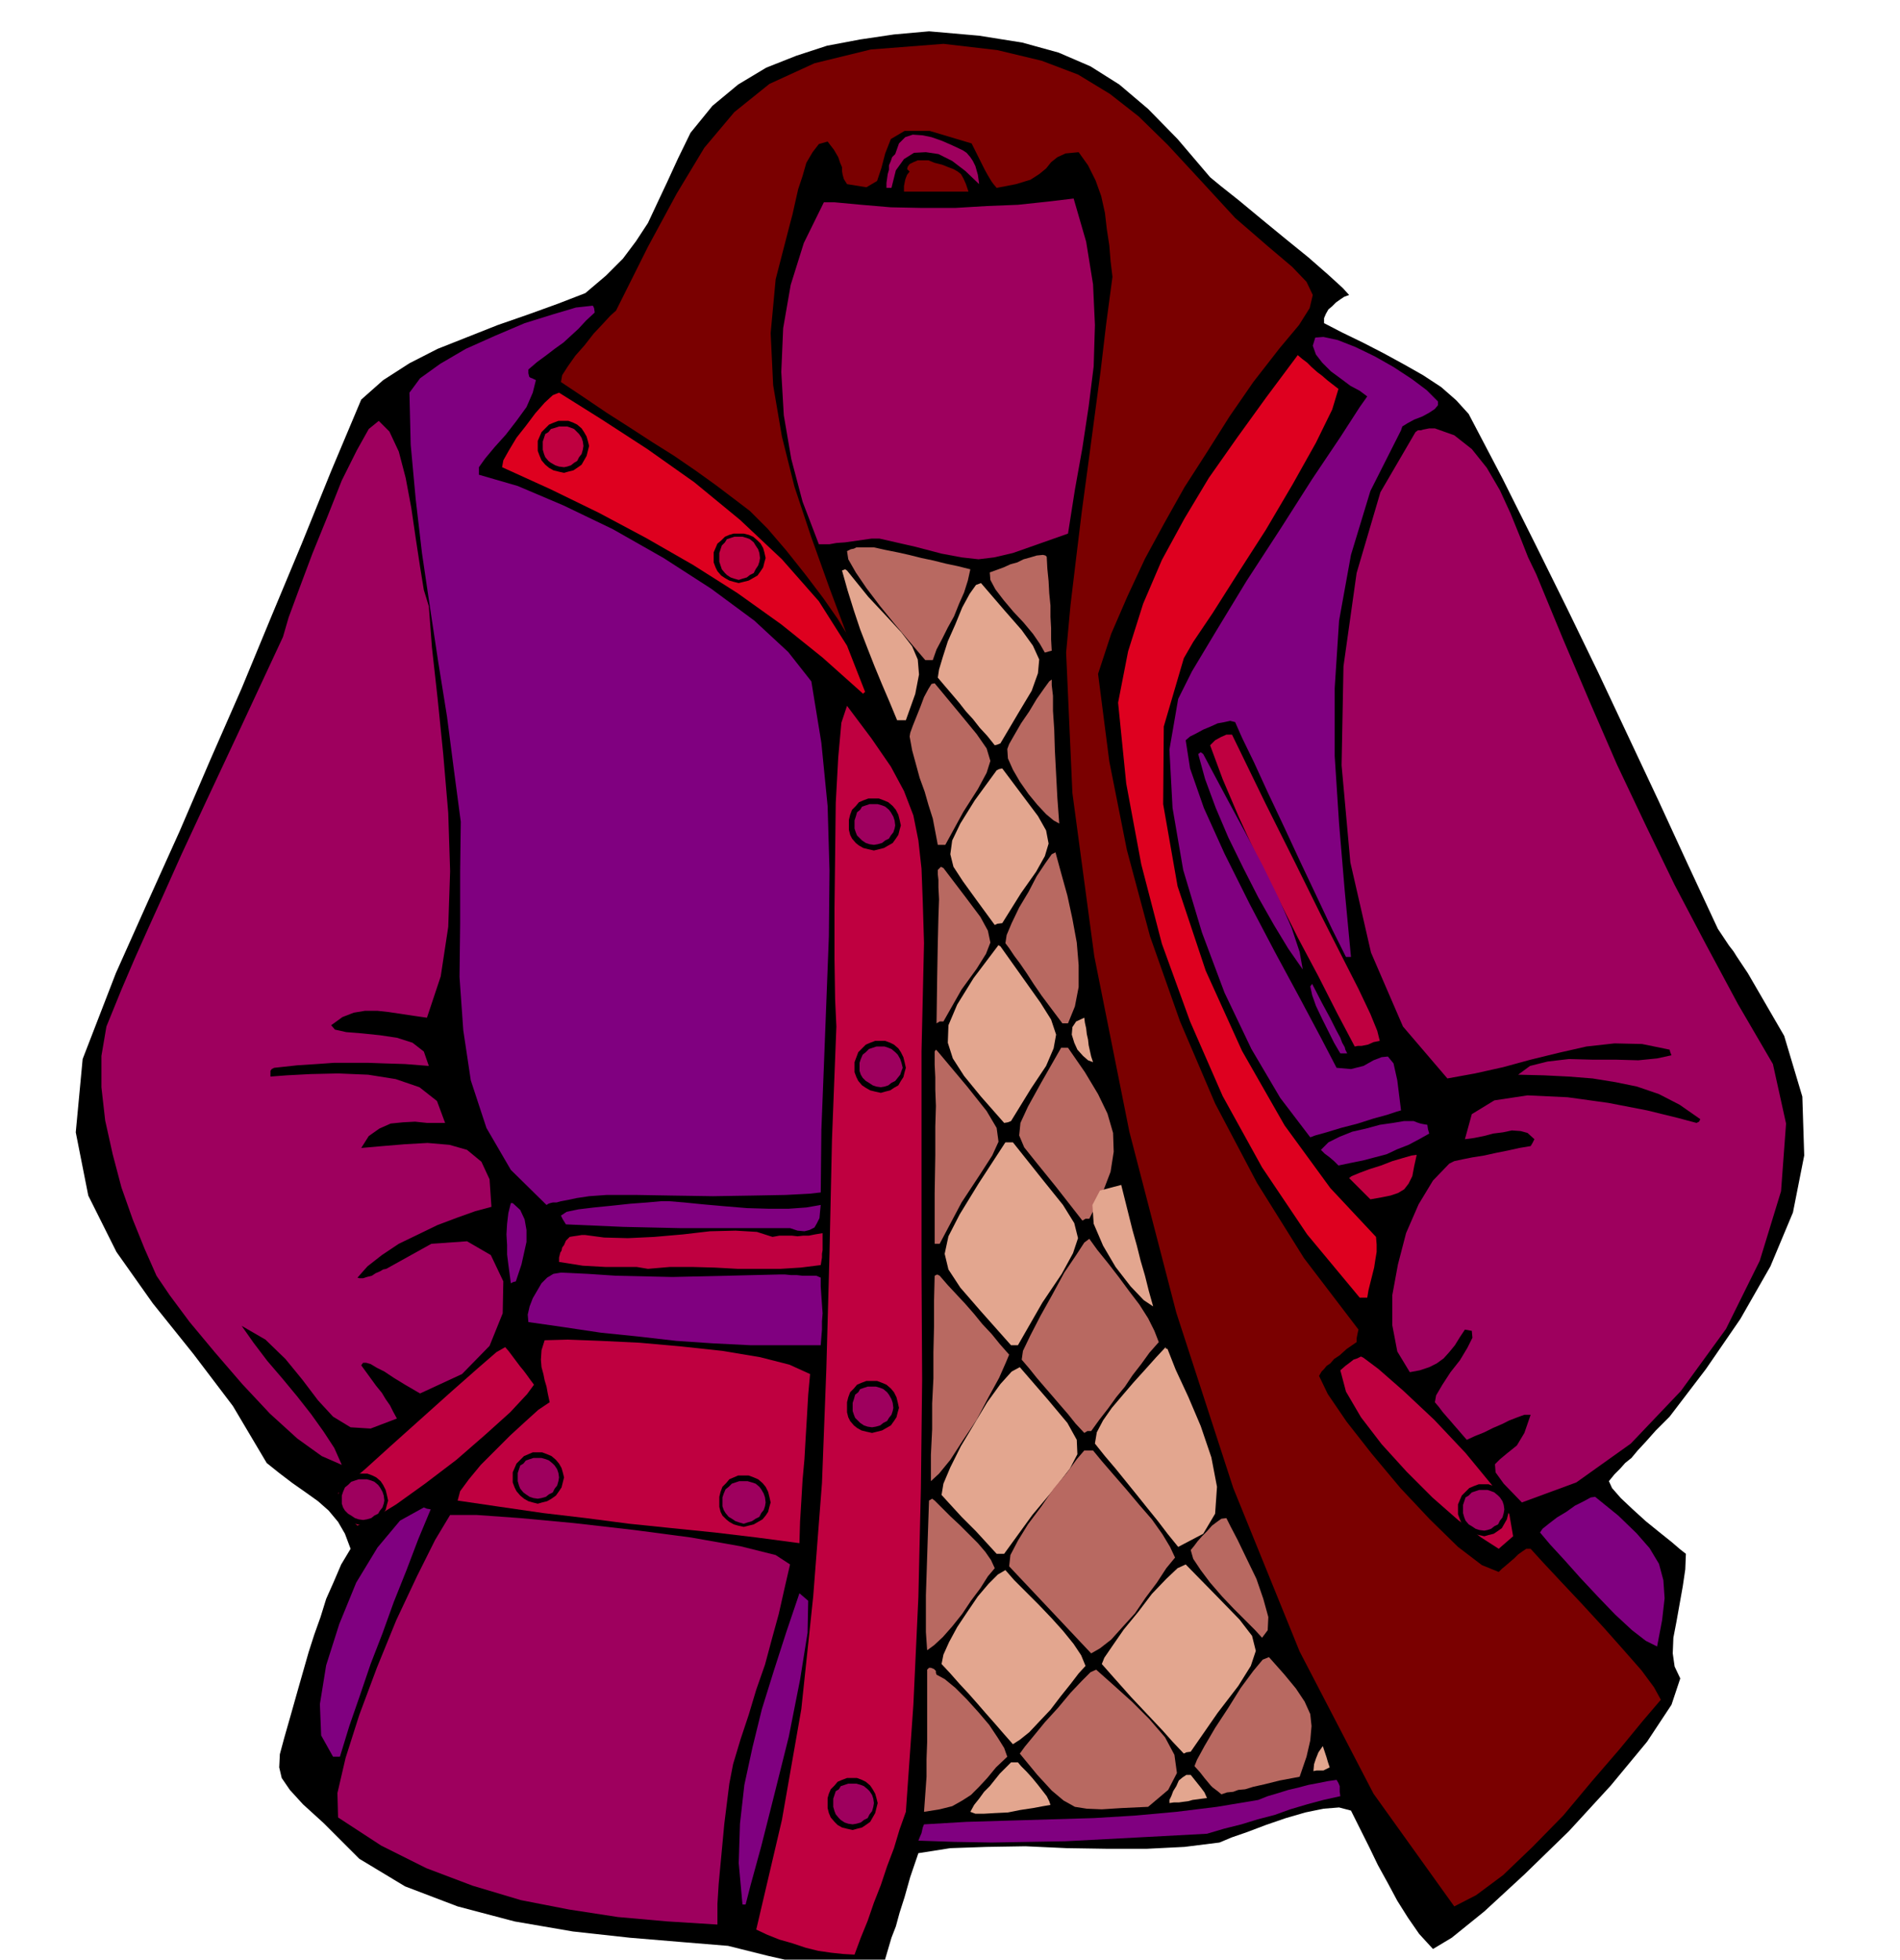 <svg xmlns="http://www.w3.org/2000/svg" fill-rule="evenodd" height="505.663" preserveAspectRatio="none" stroke-linecap="round" viewBox="0 0 3035 3129" width="490.455"><style>.brush1{fill:#000}.pen1{stroke:none}.brush2{fill:#7a0000}.brush3{fill:#9e005e}.brush4{fill:purple}.brush6{fill:#b86961}.brush7{fill:#e3a68f}.brush8{fill:#bf0040}</style><path class="pen1 brush1" d="m1484 50 80 7 69 11 58 16 51 22 46 29 46 39 47 48 52 61 17 14 29 23 35 29 39 32 37 30 32 28 23 21 10 11-8 3-6 4-7 5-6 6-6 5-4 7-3 7v8l29 15 33 16 33 17 33 18 30 17 29 19 24 21 20 22 54 103 52 104 51 103 50 103 48 102 48 102 47 102 48 103 6 9 6 9 6 9 7 9 5 8 6 9 6 9 6 9 58 100 29 97 3 94-18 91-36 86-48 84-55 80-58 76-22 22-16 18-13 14-10 12-10 8-8 9-9 9-9 11 5 11 14 16 18 17 22 20 21 17 20 16 14 12 9 7-1 25-4 27-5 28-5 28-5 26-1 25 3 21 9 19-14 42-39 59-58 70-67 73-71 69-64 59-52 42-30 18-22-24-18-26-17-27-15-28-16-29-14-29-15-30-14-28-19-5-25 2-29 6-31 9-32 11-29 11-26 9-19 8-56 7-60 3h-64l-64-1-66-3-62 1-58 2-51 8-13 38-9 32-8 25-6 22-7 18-5 17-5 17-4 19h-31l-30-2-30-3-30-5-31-7-31-7-32-8-32-8-73-6-84-7-91-10-93-16-91-24-84-32-73-44-57-57-33-30-21-23-13-19-4-17 1-21 7-26 10-35 13-46 8-28 8-28 9-28 10-28 9-29 12-27 12-28 15-25-9-24-11-19-15-18-17-15-21-15-20-14-21-16-20-16-54-91-63-83-65-81-58-82-45-90-20-101 11-117 53-137 51-114 51-113 49-114 50-114 48-116 48-115 47-116 48-114 35-31 42-27 45-23 48-19 48-19 49-17 47-17 44-17 33-28 27-27 21-28 19-29 15-32 16-34 17-37 20-41 35-43 41-34 45-27 48-19 49-16 53-10 54-8 56-5z"/><path class="pen1 brush2" d="m1507 70 86 10 71 17 58 22 51 31 46 36 46 45 50 54 58 63 52 45 39 33 23 24 10 21-5 21-17 27-31 37-42 54-38 55-36 57-36 56-32 57-31 57-28 60-26 60-21 64 18 140 28 141 37 138 48 136 56 131 67 127 75 120 87 114-1 4-1 5-1 5v6l-16 11-11 10-9 6-6 7-6 4-4 5-4 4-4 7 14 29 30 44 40 51 46 55 47 50 45 44 38 29 27 11 5-5 6-5 7-6 7-6 6-6 7-5 6-4h7l20 22 29 31 32 34 35 38 32 36 29 33 20 27 11 20-29 34-37 45-44 51-46 55-49 50-47 45-43 32-35 18-129-180-118-227-106-261-91-280-75-289-56-280-35-261-10-224 7-76 9-75 9-74 10-74 10-75 10-75 9-76 10-75-3-25-2-25-4-26-3-26-6-27-9-25-12-24-15-21-21 2-13 6-10 8-8 10-11 9-14 9-23 7-31 6-5-6-3-4-3-5-3-5-5-9-5-10-7-14-9-18-67-20h-40l-22 13-9 23-6 23-7 21-17 10-31-5-5-8-2-7-1-6v-6l-3-7-3-9-7-12-10-13-14 4-10 13-10 17-6 21-7 21-5 22-4 18-4 15-23 89-8 86 4 83 14 82 20 80 27 81 29 81 31 83-4-11-14-23-23-33-28-37-31-39-30-35-28-28-21-16-33-25-32-23-35-24-35-22-37-24-36-23-37-25-36-24 2-11 9-14 12-17 15-17 14-18 15-16 12-13 9-8 51-102 46-85 44-73 48-57 56-45 72-33 90-22 116-9z"/><path class="pen1 brush3" d="m1538 240 6 4 6 7 4 6 4 8 2 7 2 7 1 7 1 8-22-21-21-16-22-11-20-3-19 1-16 10-13 18-7 28h-8v-8l1-7 1-7 2-7v-7l3-7 2-6 5-5 6-17 10-10 12-4 15 1 15 3 17 6 16 7 17 8z"/><path class="pen1 brush2" d="m1493 260 12 3 10 4 8 3 7 4 5 4 4 7 4 9 4 12h-103v-9l1-5 1-5 1-3 2-5 4-5-4-4 1-4 3-4 6-3 7-3h17l10 4z"/><path class="pen1 brush3" d="m1333 323 43 4 47 4 50 1h53l50-3 50-2 47-5 42-5 20 69 11 68 3 65-2 66-8 64-10 66-12 67-11 70-51 18-37 13-30 7-25 3-27-3-32-6-42-11-57-13h-13l-14 2-14 2-14 2-14 1-11 2h-17l-26-68-18-68-12-70-4-69 3-70 12-69 21-67 32-65h17z"/><path class="pen1 brush4" d="m947 488 2 4 1 7-14 13-12 13-12 11-12 11-14 10-13 10-15 11-14 12v6l1 4v1l2 2 3 1 6 3-5 20-10 23-16 22-17 22-18 20-15 18-10 14v12l62 18 73 31 79 38 81 46 76 49 69 51 54 50 37 47 16 98 10 101 3 103-1 105-4 104-4 104-4 101-1 100-18 2-38 2-54 1-62 1-65-1-58-1h-47l-28 2-20 3-14 3-11 2-7 2h-6l-4 1-3 1-3 2-57-56-39-67-25-76-12-80-6-85 1-85v-84l1-79-11-83-11-85-14-87-13-86-13-88-10-86-8-87-2-83 17-23 32-23 41-24 47-21 47-20 45-14 37-11 27-3zm1291 199-49 97-31 102-19 105-7 108v108l7 108 9 107 10 106h-8l-22-44-24-51-27-57-26-56-26-55-22-48-19-39-11-25-8-2-9 2-11 2-11 5-12 5-11 6-10 5-7 6 7 45 22 63 33 73 40 80 41 78 40 74 33 62 25 48 23 2 20-5 16-9 13-5 10-1 9 11 6 27 6 48-7 2-15 5-22 6-25 8-27 7-23 7-18 5-8 3-48-63-46-78-43-90-36-96-30-100-17-99-5-93 14-81 22-44 39-65 48-79 54-83 51-80 45-67 31-48 12-17-12-9-15-8-16-12-15-11-14-14-10-13-5-14 4-13 13-1 23 5 28 11 31 15 30 17 29 19 24 18 18 18v6l-5 6-9 6-11 6-13 5-11 6-8 5-2 6z"/><path class="pen1" d="m2138 621-10 33-26 53-37 66-43 73-45 70-40 63-31 46-15 26-32 109-1 124 23 131 45 135 58 128 68 119 73 100 73 78 1 12v12l-2 12-2 13-3 12-3 12-3 12-2 12h-12l-84-101-72-107-63-114-52-119-45-124-33-127-24-129-13-129 16-82 24-76 30-70 36-66 39-65 45-64 47-65 50-67 7 6 8 6 7 7 9 8 8 6 8 7 9 7 9 7zm-1245 6 67 42 74 48 75 53 73 60 67 63 59 67 45 71 29 74-2 1-1 2-65-58-66-53-70-50-71-45-75-43-75-40-78-38-77-35 2-11 9-16 12-20 15-19 15-20 15-17 13-12 10-4z" style="fill:#de001f"/><path class="pen1 brush3" d="m605 672 17 17 15 32 11 42 9 48 7 48 7 46 6 37 8 26 5 66 9 81 9 89 8 94 3 93-3 89-12 79-22 66-21-3-20-3-20-3-18-2h-20l-18 3-18 7-18 13 6 7 18 4 25 2 29 3 27 4 25 8 18 14 8 23-38-3-32-1-28-1h-53l-28 2-31 2-37 4-4 2-2 3v9l26-2 38-2 44-1 48 2 44 7 38 13 28 22 13 35h-29l-19-2-19 1-20 2-18 8-17 12-12 19 34-3 36-3 36-2 35 3 28 8 23 19 13 28 3 44-26 7-28 10-32 12-31 15-31 15-27 18-23 18-16 18 3 1h6l6-2 8-2 6-4 7-3 5-3 5-1 72-40 57-4 38 22 20 42-1 51-21 52-44 45-67 31-24-14-18-11-15-10-12-6-10-6-7-2h-5l-3 4 8 11 8 11 8 11 9 11 6 10 7 10 5 10 6 11-42 16-32-2-28-17-24-26-25-33-27-33-32-31-38-22 19 27 22 29 24 28 24 29 22 28 20 28 17 26 12 27-32-14-39-28-44-40-44-47-44-51-40-48-32-43-21-31-19-43-19-47-18-51-14-53-12-54-6-53v-50l8-47 24-59 21-49 21-47 24-53 30-67 40-86 53-113 69-148 9-31 17-46 21-56 24-59 23-58 24-48 19-34 16-13zm1687 12 31 11 28 22 24 30 21 36 17 37 15 37 13 33 13 27 43 104 43 101 43 99 46 97 46 95 50 95 51 95 56 96 21 95-8 108-34 111-54 109-72 99-80 84-87 62-87 32-29-30-13-18-1-13 8-8 12-10 15-12 12-20 10-29h-10l-11 4-13 5-12 6-14 6-14 7-15 6-13 6-7-8-6-7-7-8-6-7-7-8-6-7-6-8-6-7 2-11 10-17 13-20 15-19 12-20 8-16-1-11-11-2-8 12-8 13-9 11-9 10-11 8-12 6-15 5-16 3-20-33-8-42v-48l9-49 13-50 20-46 23-38 26-27 8-4 14-3 15-3 19-3 18-4 20-4 18-4 18-3 3-5 3-6-11-10-11-3-14-1-14 3-16 2-15 4-15 3-15 2 11-40 36-22 53-8 64 3 65 9 62 12 49 12 30 8 4-2 2-4-33-23-33-17-35-12-34-7-37-6-38-3-40-2-41-1 19-14 28-7 34-4 38 1h37l36 1 30-3 23-5-2-5-1-4-44-9-44-1-45 5-44 10-45 11-44 12-45 10-44 8-71-83-51-118-33-144-14-155 3-158 21-149 38-129 56-96 4-3h5l3-1 5-1 5-1h9z"/><path class="pen1 brush6" d="m1396 874 18 4 20 4 18 4 20 5 19 4 20 5 19 4 20 5-4 18-6 19-8 18-8 20-10 18-9 18-9 17-6 17h-12l-12-14-17-20-21-25-22-27-22-29-17-25-12-21-2-13 6-3 5-1 4-2h28zm270 12 4 1 2 2 1 19 2 20 1 19 2 20v18l1 18v18l1 18-4 1-7 2-8-14-11-16-15-18-16-17-16-19-13-17-8-15-1-12 11-4 11-4 11-5 11-3 10-5 11-3 10-3 10-1z"/><path class="pen1 brush7" d="m1353 911 34 42 30 32 23 25 17 22 9 21 2 24-6 31-15 42h-14l-12-29-12-28-12-29-11-28-12-31-10-30-10-32-9-32 5-2 3 2zm214 20 37 43 28 32 18 25 10 22-2 22-10 28-21 35-29 49-5 2-4 1-12-15-12-13-11-14-11-12-11-14-11-13-12-14-11-13 2-13 6-20 8-25 12-27 11-27 12-22 10-14 8-3z"/><path class="pen1 brush6" d="m1493 1091 39 47 28 34 16 23 6 20-6 19-14 26-23 36-29 53h-12l-4-21-4-21-7-22-6-21-8-22-6-22-6-22-4-22 1-6 4-11 6-15 6-15 6-16 7-13 5-8 5-1zm187-6v9l2 17v24l2 30 1 33 2 38 2 38 3 41-9-5-12-10-14-15-14-17-14-20-11-19-8-18-1-15 3-8 8-14 11-19 13-19 12-20 12-17 8-11 4-3z"/><path class="pen1 brush8" d="m1353 1127 39 52 31 45 21 39 15 39 8 40 5 45 2 53 2 66-4 173v349l1 175-2 173-4 174-8 172-12 171-10 28-9 30-11 29-10 30-11 28-10 29-11 27-10 27-18-1-19-2-21-3-20-5-21-7-21-6-20-8-17-8 41-175 31-177 19-180 14-181 7-183 5-183 4-183 7-180-2-43-1-65v-80l1-85 1-84 4-73 5-55 9-27zm615 46 54 111 48 96 40 81 34 67 26 51 19 40 11 27 4 16-10 2-9 4-5 1-5 1h-6l-5 1-28-53-30-59-33-62-32-64-33-65-29-63-26-61-20-54 8-8 9-5 9-4h9z"/><path class="pen1 brush4" d="m1922 1204 17 32 23 43 27 50 28 53 25 51 21 48 13 39 5 28-23-33-23-38-25-44-24-47-24-49-20-47-17-46-11-40 4-3 4 3z"/><path class="pen1 brush7" d="m1601 1227 33 44 24 32 13 23 4 21-6 20-14 25-24 34-30 48-8 1-4 2-30-41-21-29-15-23-5-20 3-22 13-27 23-37 35-48 4-2 5-1z"/><path class="pen1 brush6" d="m1686 1361 9 33 10 36 8 37 7 38 3 36v35l-6 31-11 27h-9l-18-24-15-20-13-19-11-17-11-16-9-12-8-12-6-8 2-13 8-19 12-25 15-25 13-25 14-21 10-14 6-3zm-179 25 35 46 24 32 12 22 4 19-7 18-15 24-24 33-29 51h-6l-5 3 1-74 1-55 1-41 1-28-1-19v-12l-1-9v-7l5-5 4 2z"/><path class="pen1 brush7" d="m1598 1511 37 52 27 38 17 27 8 24-4 22-12 28-24 36-32 52-5 2-6 1-37-42-27-33-18-28-8-25 1-28 14-33 26-42 40-53 1 1 2 1z"/><path class="pen1 brush4" d="m2096 1571 16 31 13 24 9 18 7 13 3 8 4 7 1 4 3 6h-11l-3-5-7-12-9-18-10-20-10-21-6-17-3-14 3-4z"/><path class="pen1 brush7" d="m1732 1625 1 8 2 9 1 9 2 9 1 9 2 9 2 9 3 9-8-3-8-7-9-10-5-11-4-13 1-12 6-9 13-6z"/><path class="pen1 brush6" d="m1498 1679 47 56 31 39 16 27 3 22-10 22-20 31-29 44-35 66h-8v-81l1-60v-46l1-33-1-26v-20l-1-20v-21l2-3 3 3zm208-6 27 39 21 35 15 31 9 31 1 30-5 32-13 34-21 41h-6l-5 3-43-55-30-37-20-25-8-19 2-20 12-26 21-38 32-56h11z"/><path class="pen1 brush4" d="m2258 1790 5 2 6 2 5 1 6 1 1 7 2 7-16 9-17 9-18 7-17 8-19 5-19 5-20 4-19 4-7-7-7-6-8-6-6-6 12-12 18-9 20-8 22-5 22-6 21-3 18-3h15z"/><path class="pen1 brush7" d="m1618 1824 47 59 33 41 18 29 6 24-8 24-18 33-31 46-39 68h-11l-48-54-33-38-19-29-6-25 6-28 18-35 30-49 43-66h12z"/><path class="pen1 brush8" d="m2263 1844-4 18-3 16-6 12-7 9-10 6-12 4-15 3-17 3-9-9-8-8-9-9-8-8 4-3 12-5 16-6 19-6 18-7 17-5 14-4 8-1z"/><path class="pen1 brush4" d="m819 1921 12 11 7 15 3 17v19l-4 18-4 18-5 15-4 12-4 1-4 2-2-15-2-15-2-16v-15l-1-17 1-17 2-17 4-16h3zm250-3 24 2 30 3 34 3 36 3 34 1h33l28-2 23-4-1 10-1 11-4 8-4 7-8 4-8 2-11-1-12-4h-176l-45-1-45-1-46-2-46-2-5-8-3-6 9-6 19-4 25-3 30-3 28-3 27-2 22-2h13z"/><path class="pen1 brush7" d="m1791 1892 6 24 6 24 6 24 7 25 6 24 7 24 6 24 7 25-15-10-21-22-24-31-20-34-15-35-2-30 12-23 34-9z"/><path class="pen1 brush8" d="m935 1972 30 4 38 1 42-2 46-4 43-5 41-1 34 2 25 8 11-2h20l9 1 9-1h9l10-2 12-2v27l-1 6v6l-1 6-1 6-32 4-32 2h-69l-36-2-36-1h-36l-35 3-18-3h-50l-18-1-18-1-19-3-19-3v-7l1-4 1-4 2-3 1-5 3-4 3-7 6-6 6-1 7-1 6-1h6z"/><path class="pen1 brush6" d="m1740 1978 13 18 17 21 17 22 17 23 16 21 14 22 10 20 7 18-15 17-13 18-14 18-12 18-14 17-13 18-14 18-13 18h-6l-5 3-14-15-12-15-13-15-12-14-13-15-12-14-12-15-12-14 2-14 12-25 16-31 19-34 19-35 19-28 13-20 8-6z"/><path class="pen1 brush4" d="m896 2032 43 2 45 3 45 1 45 1 44-1 44-1 41-1 42-1h9l10 1h9l9 1h22l7 3v14l1 15 1 14 1 14-1 13v13l-1 12-1 13h-112l-60-3-59-4-61-7-59-6-60-9-56-8-1-12 3-13 5-13 7-12 7-12 9-9 10-6 12-2z"/><path class="pen1 brush6" d="m1501 2037 13 15 14 15 14 15 14 16 13 16 15 16 13 16 15 17-5 12-11 25-17 31-19 36-22 33-20 31-18 22-13 12v-42l2-41v-41l2-40v-42l1-41v-41l1-40 4-2 4 2z"/><path class="pen1 brush8" d="m1294 2194-3 33-2 35-2 33-2 35-3 33-2 34-2 33-1 34-68-9-67-8-69-7-68-7-69-9-68-8-69-10-68-10 4-15 14-19 19-23 23-23 24-24 24-22 21-19 18-12-3-14-2-11-3-10-2-10-3-11-1-12 1-15 5-16 37-1 53 2 62 3 67 6 65 7 60 10 47 12 33 15z"/><path class="pen1 brush8" d="m807 2151 6 7 6 8 6 8 6 8 5 6 6 8 5 7 6 8-11 15-27 29-40 36-46 40-50 38-46 33-39 24-23 10-8-7-5-6-5-5-3-4-4-6-2-6-3-8-1-10 12-12 31-26 42-38 48-43 48-43 42-37 30-26 14-8z"/><path class="pen1 brush7" d="m1865 2154 13 33 20 43 20 47 17 50 9 47-3 43-19 32-40 21-17-21-16-21-17-21-16-20-17-21-17-21-17-20-16-20 3-18 10-19 14-20 17-20 18-21 19-21 17-19 15-16v2l3 1zm-236 29 45 52 31 37 15 27 1 23-12 23-24 31-36 43-45 62h-12l-11-12-11-12-11-12-11-11-12-12-11-12-11-12-10-11 3-18 11-26 17-34 21-35 21-35 21-29 18-20 13-7z"/><path class="pen1 brush8" d="m2178 2168 24 18 40 35 49 46 50 53 42 51 28 47 6 35-23 20-28-18-37-28-41-36-41-41-40-44-33-43-24-41-9-34 8-7 8-6 5-4 6-2 6-3 4 2z"/><path class="pen1 brush6" d="m1746 2316 14 17 19 22 20 23 21 25 20 23 17 24 12 20 8 17-14 17-15 23-18 24-17 25-20 22-18 20-18 14-14 8-17-18-16-17-16-17-16-17-17-18-16-17-17-18-16-17 2-18 12-23 16-26 21-28 20-29 21-25 16-22 12-14h14z"/><path class="pen1 brush4" d="m677 2407 5 2 6 1-20 48-19 50-20 50-18 50-19 49-17 50-17 49-15 49h-11l-19-34-2-50 10-62 21-66 27-66 34-56 36-43 38-21z"/><path class="pen1 brush3" d="m1262 2498-9 39-9 40-11 40-11 41-14 40-12 40-13 39-12 40-6 31-4 32-4 32-3 32-3 32-3 32-2 32v33l-80-5-79-7-78-12-77-15-77-23-74-28-72-36-69-45-1-39 13-56 22-69 28-75 31-76 33-70 29-58 24-40h42l70 5 86 8 96 11 91 12 79 14 56 14 23 15z"/><path class="pen1 brush6" d="m1493 2396 11 11 14 14 15 14 15 15 14 14 12 14 9 13 6 13-11 13-12 19-15 20-14 21-16 20-15 17-14 13-11 8-2-29v-59l1-30 1-31 1-31 1-30 1-29 5-3 4 3z"/><path class="pen1 brush4" d="m2548 2390 37 30 29 28 21 24 15 25 7 26 2 29-4 35-8 42-18-9-22-17-27-25-27-28-29-31-25-28-23-25-16-19 4-6 10-8 13-10 15-9 14-10 14-7 11-6 7-1z"/><path class="pen1 brush6" d="m1959 2424 6 12 12 23 14 29 16 33 11 32 8 29-1 21-9 12-11-12-15-15-19-19-19-20-19-22-15-20-12-18-4-14 5-6 6-8 7-8 8-8 8-9 8-6 7-5 8-1z"/><path class="pen1 brush7" d="m1606 2507 14 16 19 19 20 20 21 22 18 20 17 21 12 18 7 17-11 12-13 17-16 20-16 21-18 19-16 17-15 12-11 7-15-17-13-15-15-17-13-15-15-17-14-15-15-17-14-15 3-15 9-20 13-24 16-24 17-25 17-20 15-15 12-7zm288-9 50 51 36 37 20 26 6 24-8 24-20 32-33 43-43 62-7 1-4 2-18-19-16-18-17-18-16-17-17-18-16-18-16-18-15-17 4-10 13-19 18-26 23-28 22-29 23-24 18-17 13-6z"/><path class="pen1 brush4" d="M1191 3041h-5l-6-66 2-63 7-62 13-60 15-61 19-61 20-62 21-62 14 12-1 51-12 75-18 91-23 92-21 83-17 62-8 31z"/><path class="pen1 brush6" d="m1487 2663 5 2 3 3v3l1 3 13 7 17 14 18 18 19 21 17 20 14 21 10 16 5 14-18 17-14 17-13 14-13 13-14 9-16 9-20 5-25 4 2-28 2-28v-28l1-27v-116l3-3h3zm540-17 24 27 19 23 14 21 9 20 2 19-2 23-6 26-11 32-32 6-24 6-18 4-13 4-11 1-8 3-10 1-9 3-6-5-4-3-4-3-3-3-5-6-5-6-7-9-9-10 4-10 12-22 17-29 21-32 20-32 20-27 15-18 10-4zm-276 20 27 24 30 27 28 28 25 29 15 28 4 29-14 27-32 27-43 2-31 2-24-1-19-3-18-10-19-16-23-25-28-34 8-11 14-17 18-22 21-23 20-24 18-19 14-14 9-4z"/><path class="pen1 brush7" d="m2115 2794 2 6 2 6 2 7 3 9-6 3-4 2h-11l-5 1 1-11 3-9 4-10 7-10 1 3 1 3zm-489 20 5 6 9 9 9 10 9 11 7 9 7 9 4 8 2 6-12 2-16 3-20 3-20 4-21 1-17 1h-14l-8-3 6-11 8-10 8-11 9-9 8-10 8-10 9-9 9-9h11zm276 20 4 5 4 5 4 5 4 5 6 8 4 9-8 1-7 1-8 1-7 2-8 1-7 1h-8l-7 1v-5l3-6 3-8 5-8 4-9 6-5 6-4h7z"/><path class="pen1 brush4" d="m2135 2842 3 5 2 5v9l1 7-27 6-26 7-27 8-25 9-27 7-26 8-28 7-27 8-56 3-56 3-57 3-57 3-59 1-59 1-59-1-58-2 2-5 3-7 2-9 2-5 68-4 68-2 67-2 68-2 66-4 66-6 65-8 66-11 15-6 17-5 16-5 17-4 15-4 16-3 15-3 14-2z"/><path class="pen1 brush1" d="M1396 1275h8l8 3 7 3 7 6 5 6 4 8 2 8 2 9-2 7-2 8-4 6-5 7-7 4-7 4-8 2-8 2-9-2-8-2-7-4-5-4-6-7-3-6-2-8v-16l2-8 3-8 6-6 5-6 7-3 8-3h9z"/><path class="pen1 brush3" d="M1396 1284h6l7 2 5 2 6 5 3 4 4 7 2 6 1 8-1 5-2 6-4 5-3 5-6 3-5 4-7 2-6 1-7-1-6-2-6-4-3-3-5-5-2-5-2-6v-13l2-6 2-7 5-4 3-5 6-2 6-2h7z"/><path class="pen1 brush1" d="M901 672h7l8 3 6 3 7 6 4 6 4 7 2 7 2 8-2 8-2 8-4 7-4 7-7 5-6 4-8 2-7 2-9-2-8-2-7-4-6-5-6-7-3-7-3-8v-16l3-7 3-7 6-6 6-6 7-3 8-3h9z"/><path class="pen1 brush8" d="M901 681h5l6 2 5 2 5 5 3 3 4 6 2 6 1 7-1 6-2 7-4 5-3 6-5 3-5 4-6 2-5 1-8-1-6-2-7-4-4-3-5-6-2-5-2-7v-13l2-6 2-6 5-3 4-5 7-2 6-2h8z"/><path class="pen1 brush1" d="M1180 852h8l8 2 7 3 7 6 5 5 4 7 2 7 2 9-2 7-2 8-4 6-5 7-7 4-7 4-8 2-8 2-8-2-7-2-7-4-6-4-6-7-3-6-3-8v-16l3-7 3-7 6-5 6-6 7-3 7-2h8z"/><path class="pen1 brush8" d="M1180 857h6l7 2 5 2 6 5 3 5 4 6 2 6 1 8-1 6-2 6-4 6-3 6-6 3-5 4-7 2-6 2-7-2-6-2-6-4-3-3-5-6-2-6-2-6v-14l2-6 2-6 5-5 3-5 6-2 6-2h7z"/><path class="pen1 brush1" d="M1407 1662h7l8 3 6 3 7 6 4 6 4 8 2 8 2 9-2 7-2 8-4 6-4 7-7 4-6 4-8 2-7 2-9-2-8-2-7-4-6-4-6-7-3-6-3-8v-16l3-8 3-8 6-6 6-6 7-3 8-3h9z"/><path class="pen1 brush3" d="M1407 1671h6l6 2 5 2 6 5 4 4 4 7 2 6 2 8-2 5-2 6-4 5-4 5-6 3-5 4-6 2-6 1-7-1-6-2-6-4-5-3-5-5-3-5-2-6v-13l2-6 3-7 5-4 5-5 6-2 6-2h7z"/><path class="pen1 brush1" d="M1393 2205h8l8 3 7 3 7 6 5 6 4 8 2 8 2 9-2 7-2 8-4 6-5 7-7 4-7 4-8 2-8 2-9-2-8-2-7-4-5-4-6-7-3-6-2-8v-16l2-8 3-8 6-6 5-6 7-3 8-3h9z"/><path class="pen1 brush3" d="M1393 2214h6l7 2 5 2 6 5 3 4 4 7 2 6 1 8-1 5-2 6-4 5-3 5-6 3-5 4-7 2-6 1-7-1-6-2-6-4-3-3-5-5-2-5-2-6v-13l2-6 2-7 5-4 3-5 6-2 6-2h7z"/><path class="pen1 brush1" d="M1188 2356h8l8 3 7 3 7 6 5 6 4 8 2 8 2 9-2 7-2 8-4 6-5 6-7 4-7 4-8 2-8 2-9-2-7-2-7-4-5-4-6-6-3-6-2-8v-16l2-8 3-8 6-6 5-6 7-3 7-3h9z"/><path class="pen1 brush3" d="M1188 2365h6l7 2 6 2 6 5 3 4 4 7 2 6 1 8-1 6-2 6-4 5-3 6-6 3-6 4-7 2-6 2-7-2-6-2-6-4-5-3-5-6-3-5-2-6v-14l2-6 3-7 5-4 5-5 6-2 6-2h7z"/><path class="pen1 brush1" d="M859 2319h7l8 3 7 3 7 6 5 6 4 7 2 7 2 8-2 8-2 8-4 6-5 7-7 5-7 4-8 2-7 2-8-2-7-2-7-4-6-5-6-7-3-6-3-8v-16l3-7 3-7 6-6 6-6 7-3 7-3h8z"/><path class="pen1 brush3" d="M859 2328h6l7 2 5 2 6 5 3 3 4 6 2 6 1 7-1 6-2 7-4 5-3 6-6 3-5 4-7 2-6 1-7-1-6-2-6-4-4-3-5-6-2-5-2-7v-13l2-6 2-6 5-3 4-5 6-2 6-2h7z"/><path class="pen1 brush1" d="M1362 2839h7l8 3 6 3 7 6 4 6 4 7 2 7 2 8-2 8-2 8-4 7-4 7-7 5-6 4-8 2-7 2-9-2-8-2-7-4-5-5-6-7-3-7-2-8v-16l2-7 3-7 6-6 5-6 7-3 8-3h9z"/><path class="pen1 brush3" d="M1362 2848h6l7 2 5 2 6 5 3 3 4 6 2 6 1 7-1 6-2 7-4 5-3 6-6 3-5 4-7 2-6 1-7-1-6-2-6-4-3-3-5-6-2-5-2-7v-13l2-6 2-6 5-3 3-5 6-2 6-2h7z"/><path class="pen1 brush1" d="M2371 2370h7l8 3 6 3 7 6 4 6 4 7 2 7 2 8-2 8-2 8-4 7-4 7-7 5-6 4-8 2-7 2-9-2-8-2-7-4-6-5-6-7-3-7-3-8v-16l3-7 3-7 6-6 6-6 7-3 8-3h9z"/><path class="pen1 brush3" d="M2371 2379h5l6 2 5 2 6 5 3 3 4 6 2 6 1 7-1 6-2 7-4 5-3 6-6 3-5 4-6 2-5 1-8-1-6-2-6-4-5-3-5-6-2-5-2-7v-13l2-6 2-6 5-3 5-5 6-2 6-2h8z"/><path class="pen1 brush1" d="M580 2353h7l8 3 6 3 7 6 4 6 4 8 2 8 2 9-2 7-2 8-4 6-4 7-7 4-6 4-8 2-7 2-9-2-8-2-7-4-5-4-6-7-3-6-2-8v-16l2-8 3-8 6-6 5-6 7-3 8-3h9z"/><path class="pen1 brush3" d="M580 2362h6l7 2 5 2 6 5 3 4 4 7 2 6 1 8-1 5-2 6-4 5-3 5-6 3-5 4-7 2-6 1-7-1-6-2-6-4-5-3-5-5-3-5-2-6v-13l2-6 3-7 5-4 5-5 6-2 6-2h7z"/></svg>
